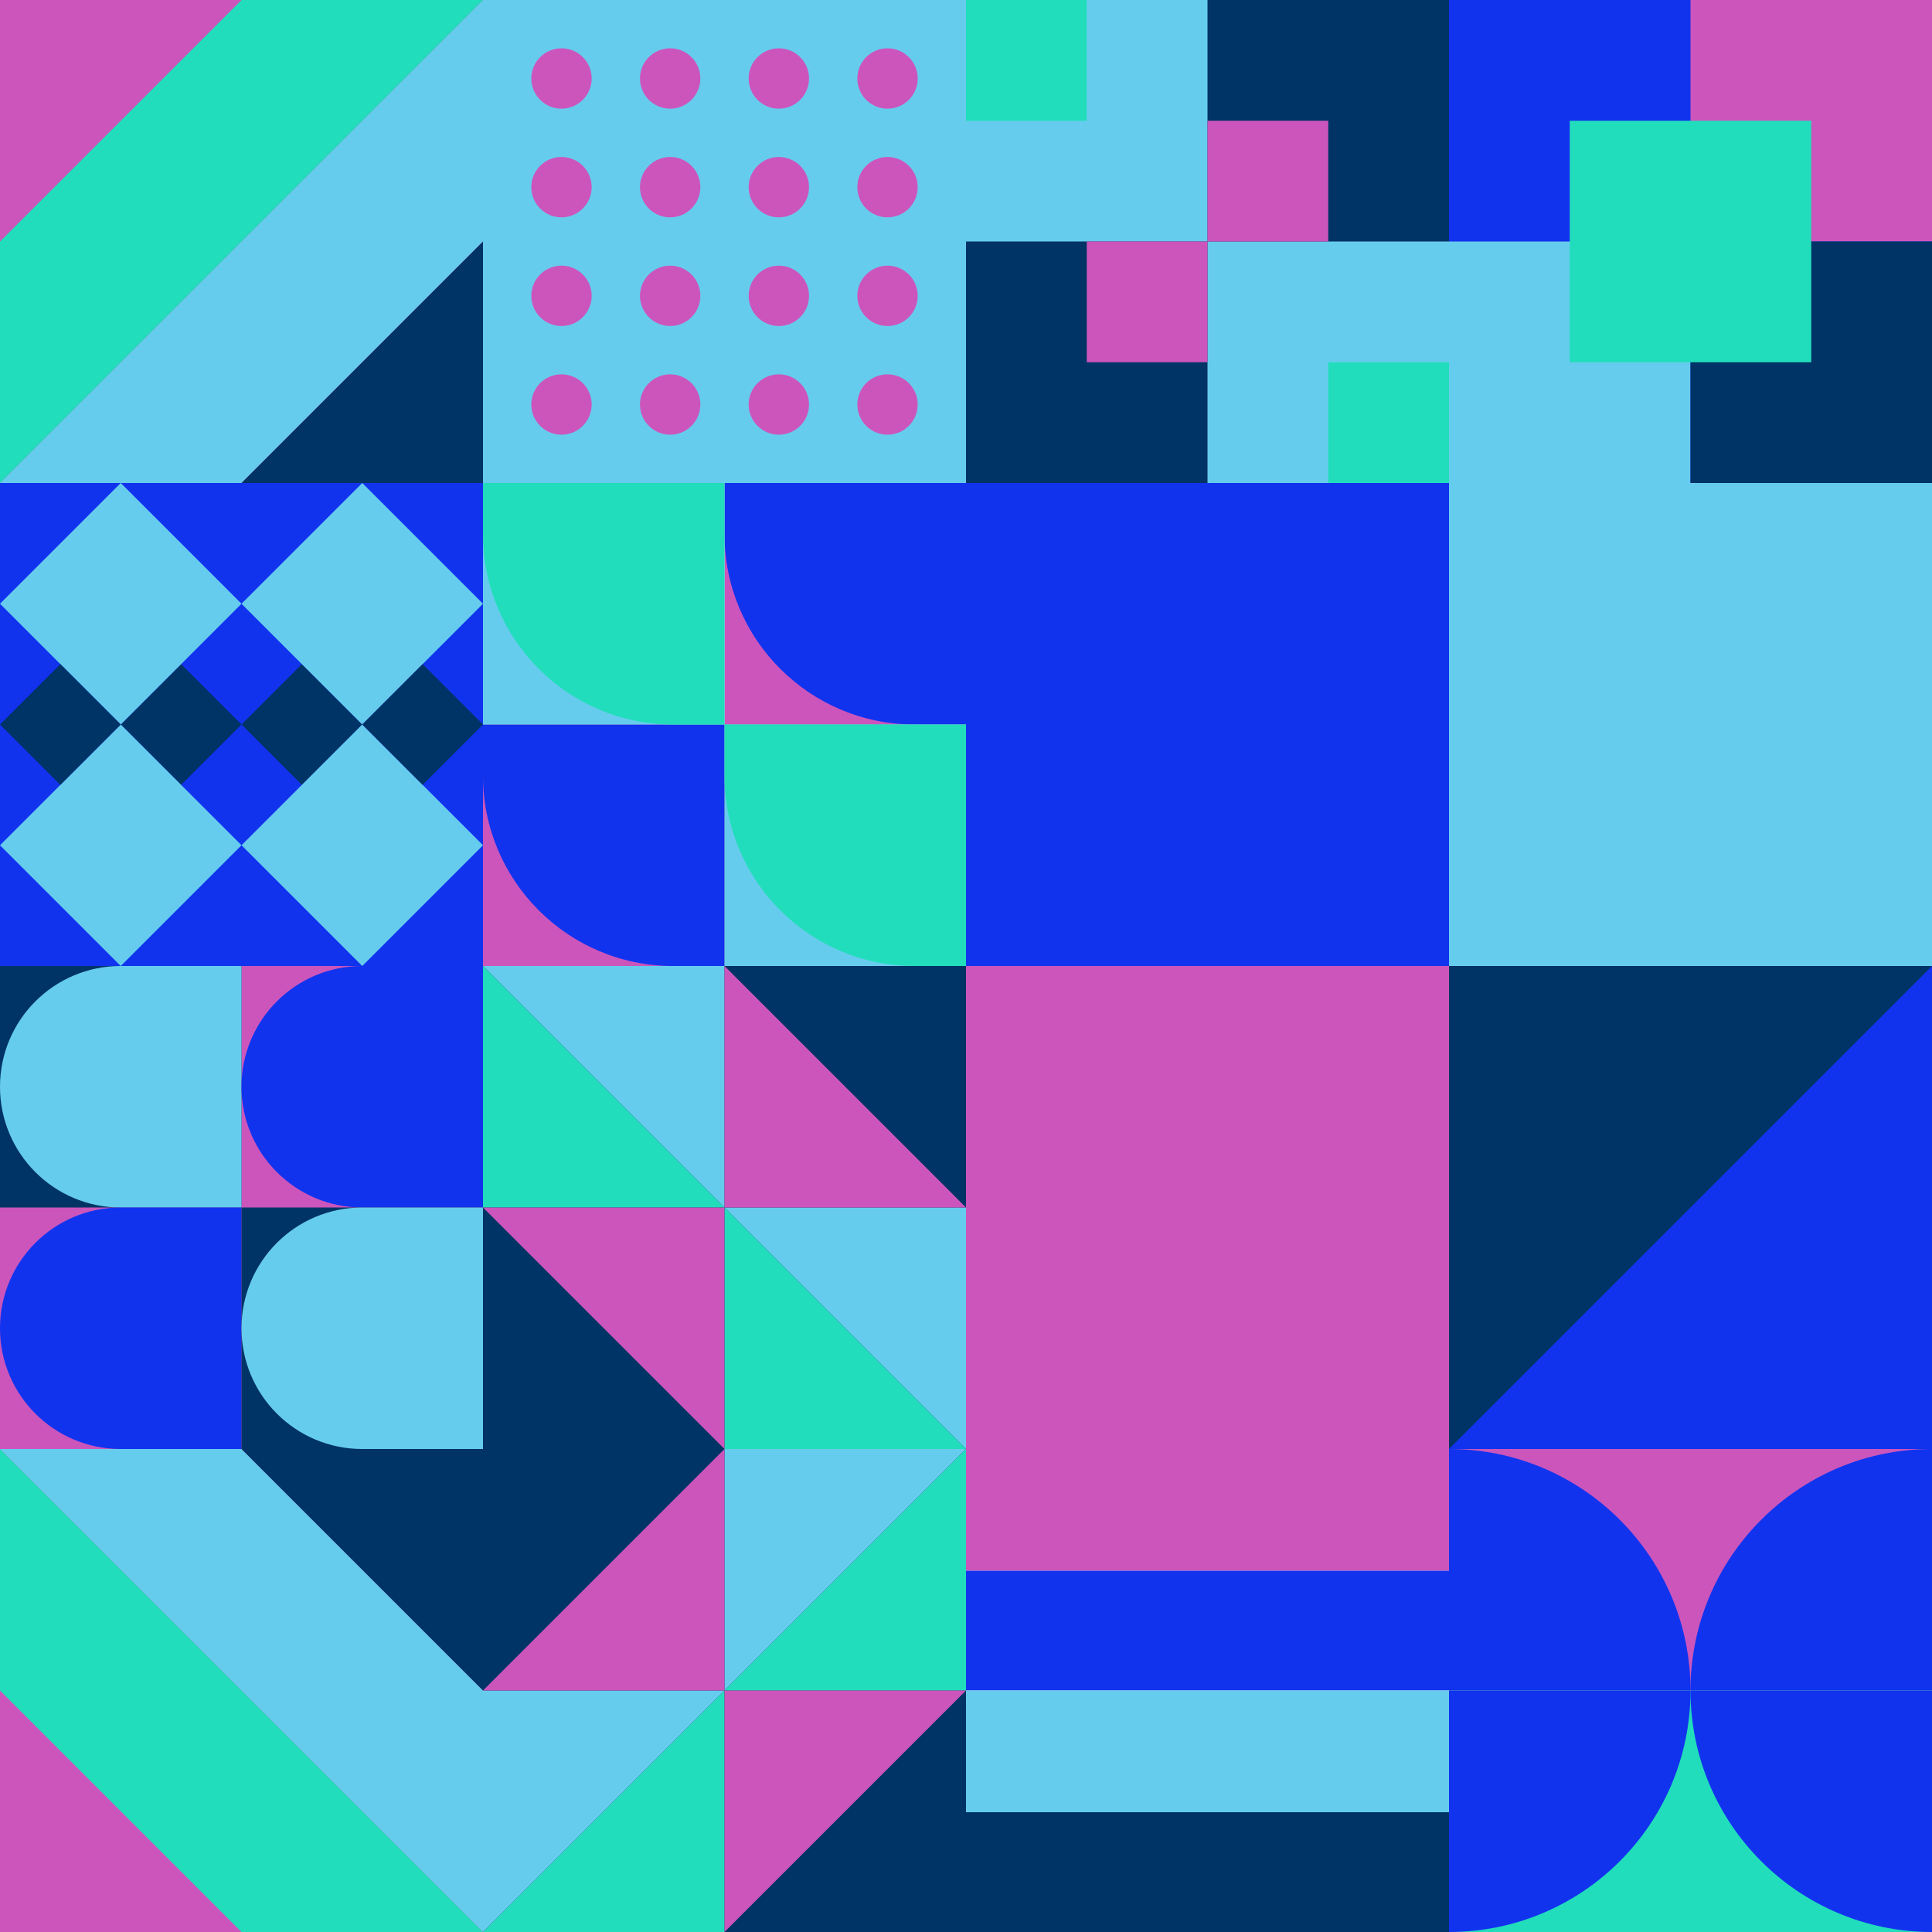 <svg id="geo" xmlns="http://www.w3.org/2000/svg" width="1280" height="1280" viewBox="0 0 1280 1280" fill="none" style="width:640px;height:640px"><g class="svg-image"><g class="block-0" transform="translate(0,0), scale(1), rotate(90, 160, 160)" height="320" width="320" clip-path="url(#trim)"><rect width="320" height="320" fill="#22ddbb"/><rect width="320" height="320" fill="#cc55bb"/><path d="M160 0H0L320 320V160L160 0Z" fill="#66ccee"/><path d="M0 0V160L160 320H320L0 0Z" fill="#22ddbb"/><path d="M320 160V0H160L320 160Z" fill="#003366"/></g><g class="block-1" transform="translate(320,0), scale(1), rotate(0, 160, 160)" height="320" width="320" clip-path="url(#trim)"><rect width="320" height="320" fill="#66ccee"/><path fill-rule="evenodd" clip-rule="evenodd" d="M196 72c11.046 0 20-8.954 20-20s-8.954-20-20-20-20 8.954-20 20 8.954 20 20 20ZM52 144c11.046 0 20-8.954 20-20s-8.954-20-20-20-20 8.954-20 20 8.954 20 20 20Zm236-92c0 11.046-8.954 20-20 20s-20-8.954-20-20 8.954-20 20-20 20 8.954 20 20ZM124 72c11.046 0 20-8.954 20-20s-8.954-20-20-20-20 8.954-20 20 8.954 20 20 20ZM72 52c0 11.046-8.954 20-20 20s-20-8.954-20-20 8.954-20 20-20 20 8.954 20 20Zm124 92c11.046 0 20-8.954 20-20s-8.954-20-20-20-20 8.954-20 20 8.954 20 20 20Zm92-20c0 11.046-8.954 20-20 20s-20-8.954-20-20 8.954-20 20-20 20 8.954 20 20Zm-164 20c11.046 0 20-8.954 20-20s-8.954-20-20-20-20 8.954-20 20 8.954 20 20 20Zm92 52c0 11.046-8.954 20-20 20s-20-8.954-20-20 8.954-20 20-20 20 8.954 20 20Zm52 20c11.046 0 20-8.954 20-20s-8.954-20-20-20-20 8.954-20 20 8.954 20 20 20Zm-124-20c0 11.046-8.954 20-20 20s-20-8.954-20-20 8.954-20 20-20 20 8.954 20 20Zm-92 20c11.046 0 20-8.954 20-20s-8.954-20-20-20-20 8.954-20 20 8.954 20 20 20Zm164 52c0 11.046-8.954 20-20 20s-20-8.954-20-20 8.954-20 20-20 20 8.954 20 20Zm52 20c11.046 0 20-8.954 20-20s-8.954-20-20-20-20 8.954-20 20 8.954 20 20 20Zm-124-20c0 11.046-8.954 20-20 20s-20-8.954-20-20 8.954-20 20-20 20 8.954 20 20Zm-92 20c11.046 0 20-8.954 20-20s-8.954-20-20-20-20 8.954-20 20 8.954 20 20 20Z" fill="#cc55bb"/></g><g class="block-2" transform="translate(640,0), scale(1), rotate(180, 160, 160)" height="320" width="320" clip-path="url(#trim)"><style>@keyframes geo-54a0_t{0%,13.636%{transform:translate(240px,240px);animation-timing-function:cubic-bezier(.4,0,.6,1)}50%,63.636%{transform:translate(160px,160px);animation-timing-function:cubic-bezier(.4,0,.6,1)}to{transform:translate(240px,240px)}}@keyframes geo-54a1_t{0%,13.636%{transform:translate(80px,160px);animation-timing-function:cubic-bezier(.4,0,.6,1)}50%,63.636%{transform:translate(0,240px);animation-timing-function:cubic-bezier(.4,0,.6,1)}to{transform:translate(80px,160px)}}@keyframes geo-54a2_t{0%,13.636%{transform:translate(160px,80px);animation-timing-function:cubic-bezier(.4,0,.6,1)}50%,63.636%{transform:translate(240px,0);animation-timing-function:cubic-bezier(.4,0,.6,1)}to{transform:translate(160px,80px)}}@keyframes geo-54a3_t{0%,13.636%{transform:translate(0,0);animation-timing-function:cubic-bezier(.4,0,.6,1)}50%,63.636%{transform:translate(80px,80px);animation-timing-function:cubic-bezier(.4,0,.6,1)}to{transform:translate(0,0)}}</style><rect width="320" height="320" fill="#66ccee"/><rect width="320" height="320" fill="#003366"/><rect width="160" height="160" fill="#66ccee"/><rect x="160" y="160" width="160" height="160" fill="#66ccee"/><rect width="80" height="80" fill="#22ddbb" transform="translate(240 240)" style="animation:2.2s ease-in-out infinite both geo-54a0_t"/><rect width="80" height="80" fill="#cc55bb" transform="translate(80 160)" style="animation:2.2s ease-in-out infinite both geo-54a1_t"/><rect width="80" height="80" fill="#cc55bb" transform="translate(160 80)" style="animation:2.2s ease-in-out infinite both geo-54a2_t"/><rect width="80" height="80" fill="#22ddbb" style="animation:2.2s ease-in-out infinite both geo-54a3_t"/></g><g class="block-3" transform="translate(960,0), scale(1), rotate(0, 160, 160)" height="320" width="320" clip-path="url(#trim)"><rect width="320" height="320" fill="#66ccee"/><rect y="320" width="320" height="320" transform="rotate(-90 0 320)" fill="#1133ee"/><rect x="160" y="160" width="160" height="160" transform="rotate(-90 160 160)" fill="#cc55bb"/><rect width="160" height="160" transform="matrix(0 -1 -1 0 160 320)" fill="#66ccee"/><rect width="160" height="160" transform="matrix(0 -1 -1 0 320 320)" fill="#003366"/><rect width="160" height="160" transform="matrix(0 -1 -1 0 240 240)" fill="#22ddbb"/></g><g class="block-4" transform="translate(0,320), scale(1), rotate(0, 160, 160)" height="320" width="320" clip-path="url(#trim)"><rect width="320" height="320" fill="#1133ee"/><path d="M80 160L120 120L160 160L120 200L80 160Z" fill="#003366"/><path d="M160 160L200 120L240 160L200 200L160 160Z" fill="#003366"/><path d="M160 80L240 0L320 80L240 160L160 80Z" fill="#66ccee"/><path d="M160 240L240 160L320 240L240 320L160 240Z" fill="#66ccee"/><path d="M0 80L80 0L160 80L80 160L0 80Z" fill="#66ccee"/><path d="M0 240L80 160L160 240L80 320L0 240Z" fill="#66ccee"/><path d="M240 160L280 120L320 160L280 200L240 160Z" fill="#003366"/><path d="M0 160L40 120L80 160L40 200L0 160Z" fill="#003366"/></g><g class="block-5" transform="translate(320,320), scale(1), rotate(270, 160, 160)" height="320" width="320" clip-path="url(#trim)"><rect y="320" width="320" height="160" transform="rotate(-90 0 320)" fill="#003366"/><rect x="160" y="320" width="160" height="160" transform="rotate(-90 160 320)" fill="#cc55bb"/><path fill-rule="evenodd" clip-rule="evenodd" d="M320 160h-34c-69.588 0-126 56.412-126 126v34h160V160Z" fill="#1133ee"/><rect y="160" width="160" height="160" transform="rotate(-90 0 160)" fill="#cc55bb"/><path fill-rule="evenodd" clip-rule="evenodd" d="M160 0h-34C56.412 0 0 56.412 0 126v34h160V0Z" fill="#1133ee"/><rect x="160" y="160" width="160" height="160" transform="rotate(-90 160 160)" fill="#66ccee"/><path fill-rule="evenodd" clip-rule="evenodd" d="M320 0h-34c-69.588 0-126 56.412-126 126v34h160V0Z" fill="#22ddbb"/><rect y="320" width="160" height="160" transform="rotate(-90 0 320)" fill="#66ccee"/><path fill-rule="evenodd" clip-rule="evenodd" d="M160 160h-34C56.412 160 0 216.412 0 286v34h160V160Z" fill="#22ddbb"/></g><g class="block-6" transform="translate(640,320), scale(2), rotate(0, 160, 160)" height="640" width="640" clip-path="url(#trim)"><rect width="320" height="320" fill="#1133ee"/><path d="M160 160V0H320V160H160Z" fill="#66ccee"/><path d="M160 320V160H320L160 320Z" fill="#003366"/><path d="M0 320V160H160V320H0Z" fill="#cc55bb"/></g><g class="block-7" transform="translate(0,640), scale(1), rotate(270, 160, 160)" height="320" width="320" clip-path="url(#trim)"><rect width="320" height="320" fill="#66ccee"/><rect y="320" width="320" height="320" transform="rotate(-90 0 320)" fill="#cc55bb"/><rect x="160" y="160" width="160" height="160" transform="rotate(-90 160 160)" fill="#003366"/><path d="M160 160V80C160 35.817 195.817 0 240 0C284.183 0 320 35.817 320 80V160H160Z" fill="#66ccee"/><path d="M160 320V240C160 195.817 195.817 160 240 160C284.183 160 320 195.817 320 240V320H160Z" fill="#1133ee"/><path d="M160 160V80C160 35.817 124.183 0 80 0C35.817 0 0 35.817 0 80V160H160Z" fill="#1133ee"/><rect y="320" width="160" height="160" transform="rotate(-90 0 320)" fill="#003366"/><path d="M160 320V240C160 195.817 124.183 160 80 160C35.817 160 0 195.817 0 240V320H160Z" fill="#66ccee"/></g><g class="block-8" transform="translate(320,640), scale(1), rotate(180, 160, 160)" height="320" width="320" clip-path="url(#trim)"><style>@keyframes geo-55a0_t{0%,to{transform:translate(0,0)}13.636%{transform:translate(0,0);animation-timing-function:cubic-bezier(.4,0,.6,1)}50%,63.636%{transform:translate(160px,0);animation-timing-function:cubic-bezier(.4,0,.6,1)}}@keyframes geo-55a1_t{0%,to{transform:translate(0,0)}13.636%{transform:translate(0,0);animation-timing-function:cubic-bezier(.4,0,.6,1)}50%,63.636%{transform:translate(-160px,0);animation-timing-function:cubic-bezier(.4,0,.6,1)}}</style><rect width="320" height="320" fill="#003366"/><rect width="320" height="320" fill="#003366"/><path d="M320 320V160H160l160 160ZM160 160V0H0l160 160Z" fill="#22ddbb"/><path d="M160 160v160h160L160 160ZM0 0v160h160L0 0Z" fill="#66ccee"/><path d="M160 320V160H0l160 160Z" fill="#cc55bb" style="animation:2.2s linear infinite both geo-55a0_t"/><path d="M160 0v160h160L160 0Z" fill="#cc55bb" style="animation:2.2s linear infinite both geo-55a1_t"/></g><g class="block-9" transform="translate(0,960), scale(1), rotate(0, 160, 160)" height="320" width="320" clip-path="url(#trim)"><rect width="320" height="320" fill="#22ddbb"/><rect width="320" height="320" fill="#cc55bb"/><path d="M160 0H0L320 320V160L160 0Z" fill="#66ccee"/><path d="M0 0V160L160 320H320L0 0Z" fill="#22ddbb"/><path d="M320 160V0H160L320 160Z" fill="#003366"/></g><g class="block-10" transform="translate(320,960), scale(1), rotate(90, 160, 160)" height="320" width="320" clip-path="url(#trim)"><style>@keyframes geo-55a0_t{0%,to{transform:translate(0,0)}13.636%{transform:translate(0,0);animation-timing-function:cubic-bezier(.4,0,.6,1)}50%,63.636%{transform:translate(160px,0);animation-timing-function:cubic-bezier(.4,0,.6,1)}}@keyframes geo-55a1_t{0%,to{transform:translate(0,0)}13.636%{transform:translate(0,0);animation-timing-function:cubic-bezier(.4,0,.6,1)}50%,63.636%{transform:translate(-160px,0);animation-timing-function:cubic-bezier(.4,0,.6,1)}}</style><rect width="320" height="320" fill="#003366"/><rect width="320" height="320" fill="#003366"/><path d="M320 320V160H160l160 160ZM160 160V0H0l160 160Z" fill="#22ddbb"/><path d="M160 160v160h160L160 160ZM0 0v160h160L0 0Z" fill="#66ccee"/><path d="M160 320V160H0l160 160Z" fill="#cc55bb" style="animation:2.2s linear infinite both geo-55a0_t"/><path d="M160 0v160h160L160 0Z" fill="#cc55bb" style="animation:2.2s linear infinite both geo-55a1_t"/></g><g class="block-11" transform="translate(640,960), scale(1), rotate(0, 160, 160)" height="320" width="320" clip-path="url(#trim)"><rect width="320" height="320" fill="white"/><rect width="320" height="80.64" fill="#cc55bb"/><rect y="80.64" width="320" height="79.36" fill="#1133ee"/><rect y="160" width="320" height="80.64" fill="#66ccee"/><rect y="240.64" width="320" height="79.36" fill="#003366"/></g><g class="block-12" transform="translate(960,960), scale(1), rotate(270, 160, 160)" height="320" width="320" clip-path="url(#trim)"><rect width="320" height="320" fill="#66ccee"/><rect y="320" width="320" height="320" transform="rotate(-90 0 320)" fill="#cc55bb"/><path d="M160 320V160C248.366 160 320 231.634 320 320H160Z" fill="#1133ee"/><path d="M160 0V160C248.366 160 320 88.366 320 0L160 0Z" fill="#1133ee"/><rect y="320" width="320" height="160" transform="rotate(-90 0 320)" fill="#22ddbb"/><path d="M160 320V160C71.634 160 0 231.634 0 320H160Z" fill="#1133ee"/><path d="M160 0V160C71.634 160 0 88.366 0 0L160 0Z" fill="#1133ee"/></g></g><clipPath id="trim"><rect width="320" height="320" fill="white"/></clipPath><filter id="noiseFilter"><feTurbulence baseFrequency="0.5" result="noise"/><feColorMatrix type="saturate" values="0.10"/><feBlend in="SourceGraphic" in2="noise" mode="multiply"/></filter><rect transform="translate(0,0)" height="1280" width="1280" filter="url(#noiseFilter)" opacity="0.4"/></svg>